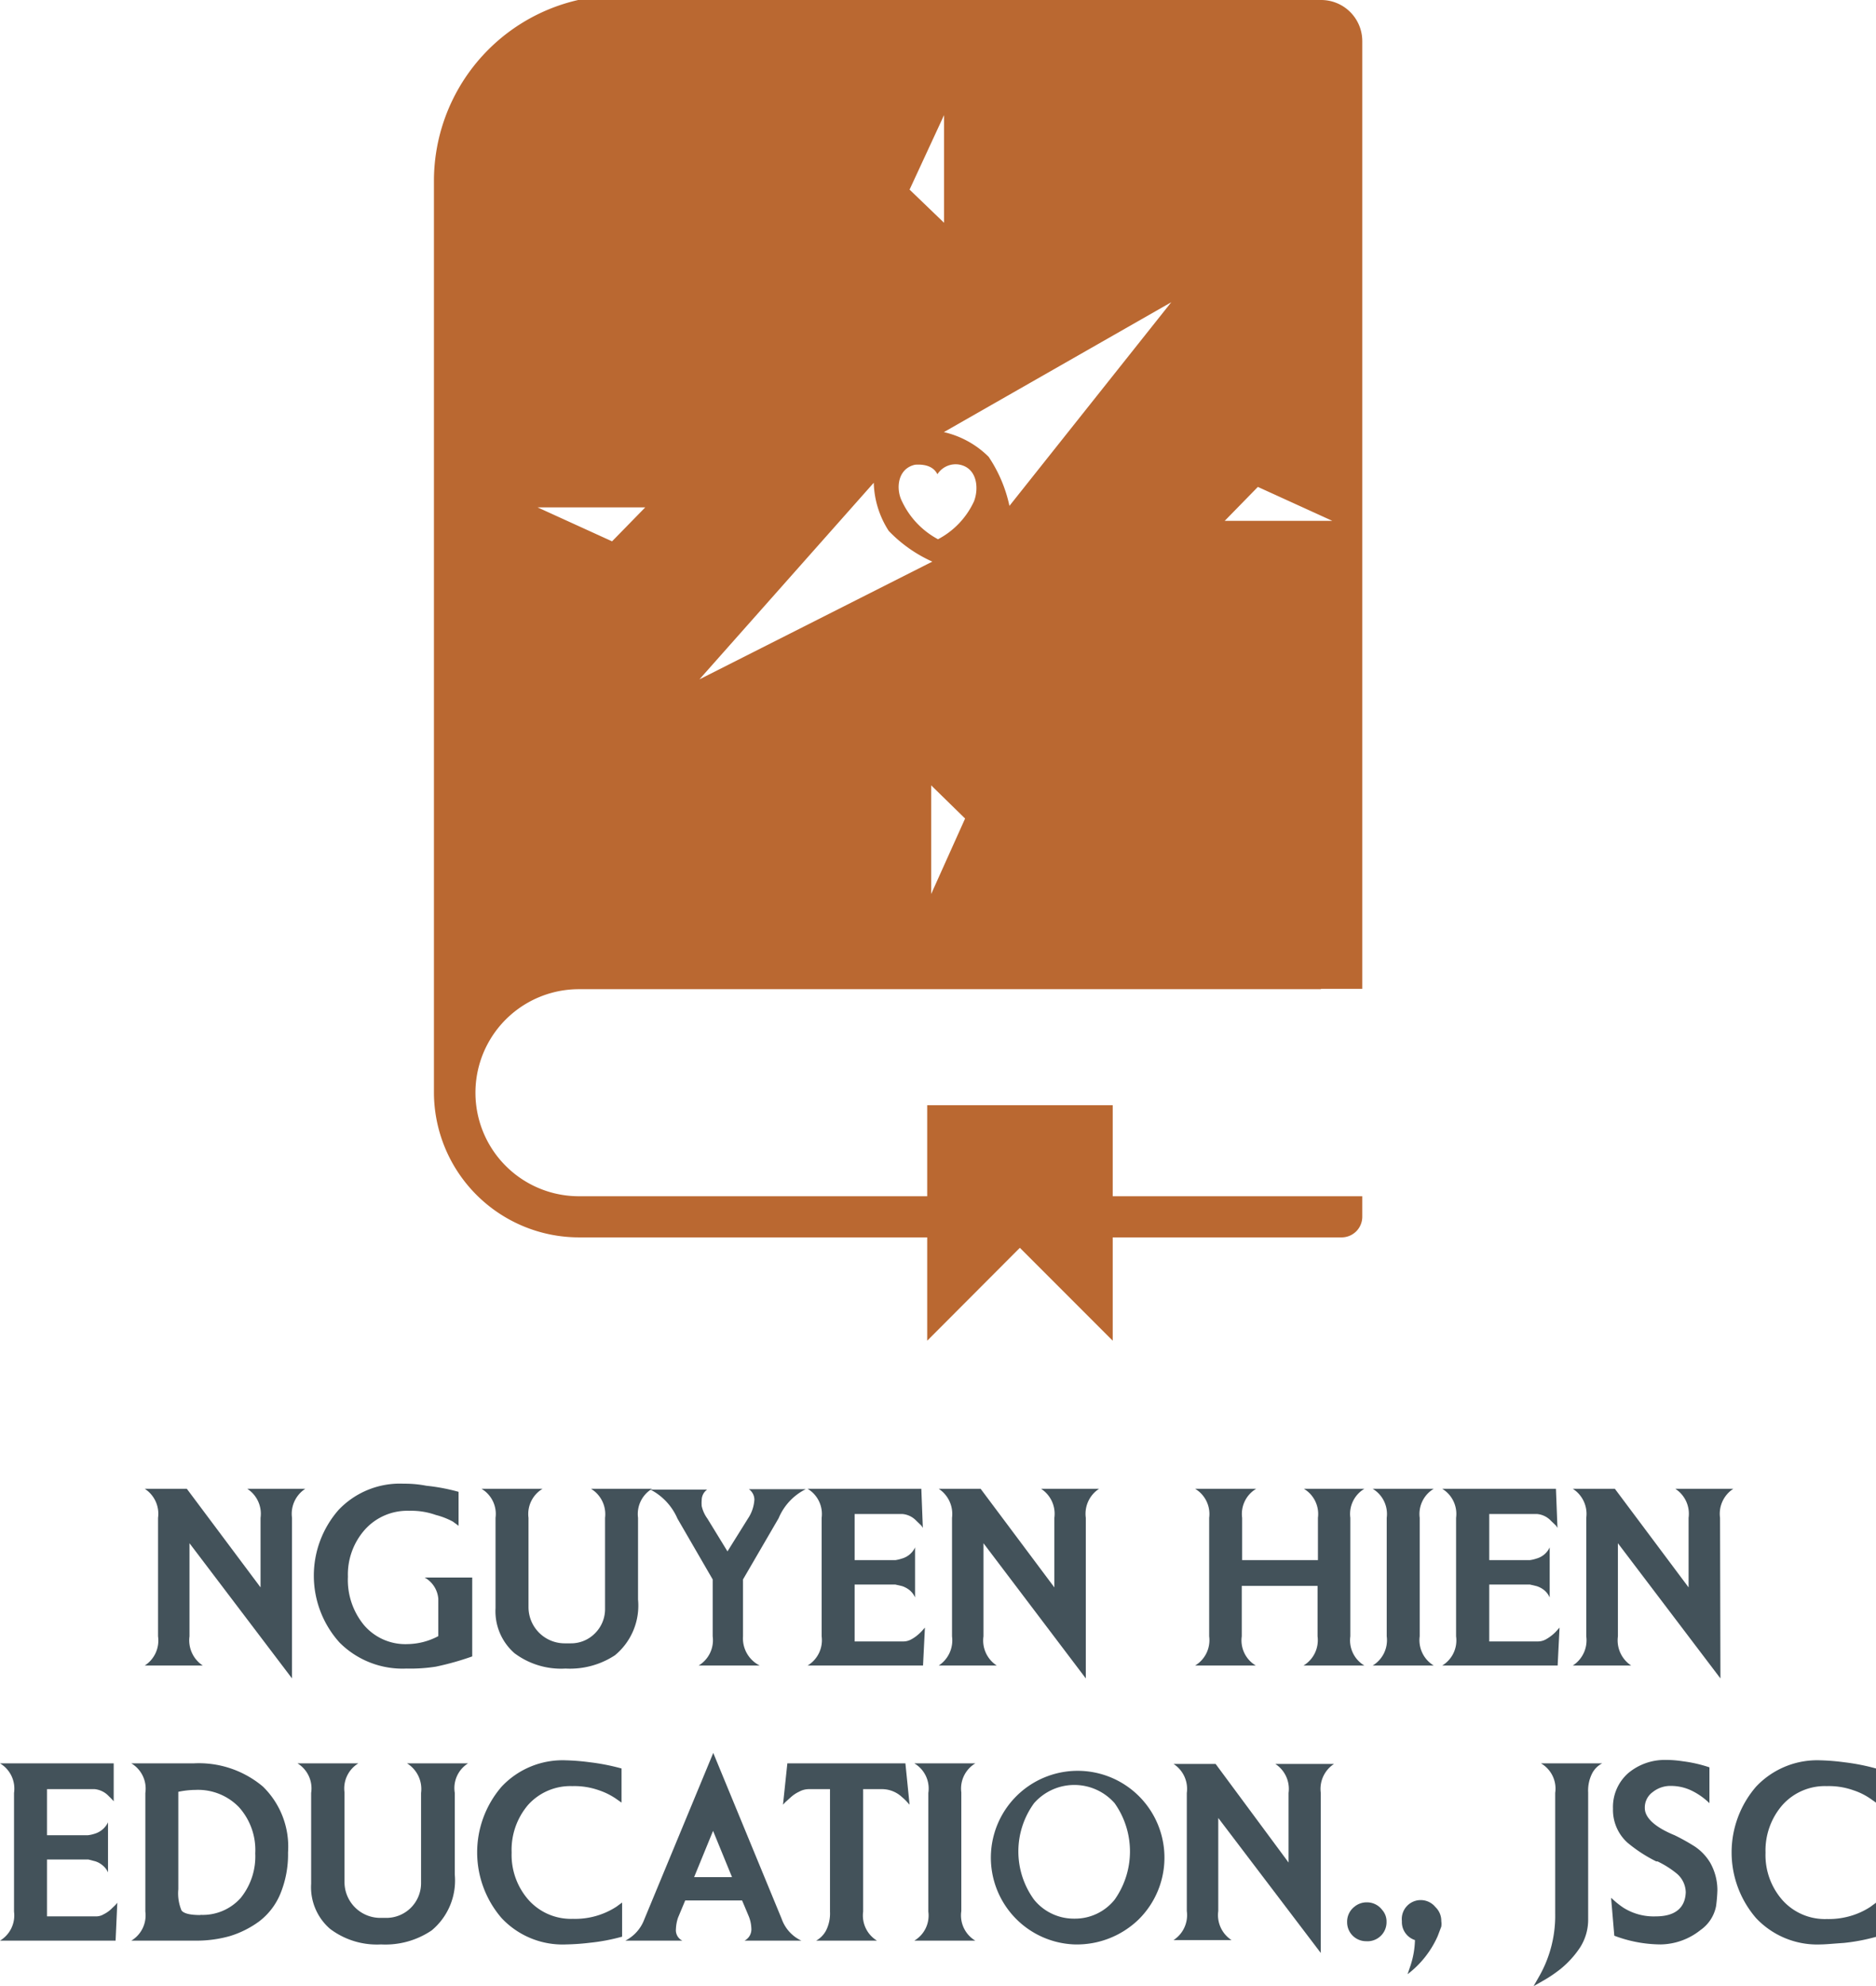 <svg id="Layer_1" data-name="Layer 1" xmlns="http://www.w3.org/2000/svg" viewBox="0 0 99 104.75"><defs><style>.cls-1{fill:#43525a;}.cls-2{fill:#ba6831;}</style></defs><path class="cls-1" d="M15.41,88.52,10,81.39V86.3a1.59,1.59,0,0,0,.7,1.54H7.64a1.57,1.57,0,0,0,.7-1.54V80.05a1.57,1.57,0,0,0-.7-1.53H9.86l3.89,5.2V80.05a1.57,1.57,0,0,0-.7-1.53h3.06a1.57,1.57,0,0,0-.7,1.53Z"/><path class="cls-1" d="M21.45,88a4.69,4.69,0,0,1-3.53-1.37,5.26,5.26,0,0,1-.05-7,4.46,4.46,0,0,1,3.42-1.38c.23,0,.64,0,1.22.11a10.11,10.11,0,0,1,1.69.32v1.79l-.3-.22A3.93,3.93,0,0,0,23,79.9a3.87,3.87,0,0,0-1.41-.22,3,3,0,0,0-2.34,1,3.56,3.56,0,0,0-.89,2.48,3.74,3.74,0,0,0,.85,2.55,2.87,2.87,0,0,0,2.31,1,3.55,3.55,0,0,0,1.61-.42V84.32a1.41,1.41,0,0,0-.72-1.12h2.51v4.16A14.86,14.86,0,0,1,23,87.9,8.67,8.67,0,0,1,21.45,88Z"/><path class="cls-1" d="M29.85,88a4.1,4.1,0,0,1-2.7-.81,2.94,2.94,0,0,1-1-2.38V80.05a1.54,1.54,0,0,0-.74-1.53h3.22a1.55,1.55,0,0,0-.74,1.53v4.72a1.91,1.91,0,0,0,1.9,1.9h.32a1.77,1.77,0,0,0,1.29-.53,1.8,1.8,0,0,0,.53-1.3V80.05a1.57,1.57,0,0,0-.74-1.53h3.22a1.55,1.55,0,0,0-.74,1.53v4.31a3.39,3.39,0,0,1-1.22,2.94A4.32,4.32,0,0,1,29.85,88Z"/><path class="cls-1" d="M40.09,87.84H36.87a1.56,1.56,0,0,0,.74-1.54v-3l-1.86-3.21a3.11,3.11,0,0,0-1.43-1.53h3a.68.68,0,0,0-.29.55,2,2,0,0,0,0,.32,1.78,1.78,0,0,0,.3.66l1.06,1.73,1.08-1.73a2,2,0,0,0,.34-1,.68.68,0,0,0-.29-.55h3a3,3,0,0,0-1.43,1.53l-1.88,3.23v3A1.6,1.6,0,0,0,40.09,87.84Z"/><path class="cls-1" d="M48.71,87.84H42.62a1.56,1.56,0,0,0,.74-1.54V80.05a1.55,1.55,0,0,0-.74-1.53h6l.08,2.06-.08-.12-.26-.25a1.14,1.14,0,0,0-.73-.36H45.1v2.43h2.16a1.93,1.93,0,0,0,.33-.08,1.09,1.09,0,0,0,.7-.59v2.64a1.05,1.05,0,0,0-.31-.4,1.27,1.27,0,0,0-.38-.2l-.35-.08H45.1v3h2.59a.86.86,0,0,0,.4-.11,1.91,1.91,0,0,0,.36-.25,2.11,2.11,0,0,0,.26-.26l.1-.11Z"/><path class="cls-1" d="M57.3,88.52l-5.4-7.13V86.3a1.57,1.57,0,0,0,.7,1.54H49.54a1.59,1.59,0,0,0,.7-1.54V80.05a1.59,1.59,0,0,0-.7-1.53h2.21l3.89,5.2V80.05a1.57,1.57,0,0,0-.7-1.53H58a1.57,1.57,0,0,0-.7,1.53Z"/><path class="cls-1" d="M72,87.84H68.79a1.56,1.56,0,0,0,.74-1.54V83.64h-4V86.3a1.54,1.54,0,0,0,.74,1.54H63.07a1.56,1.56,0,0,0,.74-1.54V80.05a1.55,1.55,0,0,0-.74-1.53h3.22a1.54,1.54,0,0,0-.74,1.53v2.23h4V80.05a1.55,1.55,0,0,0-.74-1.53H72a1.54,1.54,0,0,0-.74,1.53V86.3A1.54,1.54,0,0,0,72,87.84Z"/><path class="cls-1" d="M75.66,87.84H72.44a1.56,1.56,0,0,0,.74-1.54V80.05a1.55,1.55,0,0,0-.74-1.53h3.22a1.55,1.55,0,0,0-.74,1.53V86.3A1.56,1.56,0,0,0,75.66,87.84Z"/><path class="cls-1" d="M82.2,87.84H76.11a1.55,1.55,0,0,0,.73-1.54V80.05a1.55,1.55,0,0,0-.73-1.53h6l.08,2.06-.08-.12-.26-.25a1.14,1.14,0,0,0-.73-.36H78.59v2.43h2.15a1.81,1.81,0,0,0,.34-.08,1.09,1.09,0,0,0,.7-.59v2.64a1.05,1.05,0,0,0-.31-.4,1.2,1.2,0,0,0-.39-.2l-.34-.08H78.59v3h2.58a.87.87,0,0,0,.41-.11,2.31,2.31,0,0,0,.36-.25,2.11,2.11,0,0,0,.26-.26l.1-.11Z"/><path class="cls-1" d="M90.79,88.52l-5.41-7.13V86.3a1.59,1.59,0,0,0,.7,1.54H83a1.58,1.58,0,0,0,.71-1.54V80.05A1.57,1.57,0,0,0,83,78.52h2.22l3.89,5.2V80.05a1.57,1.57,0,0,0-.7-1.53h3.06a1.57,1.57,0,0,0-.7,1.53Z"/><path class="cls-1" d="M6.1,102.35H0a1.55,1.55,0,0,0,.74-1.53V94.56A1.55,1.55,0,0,0,0,93H6L6,95.1,6,95a2.88,2.88,0,0,0-.25-.26A1.18,1.18,0,0,0,5,94.36H2.48v2.43H4.64A1.79,1.79,0,0,0,5,96.71a1.14,1.14,0,0,0,.7-.6v2.64a1,1,0,0,0-.31-.39,1.07,1.07,0,0,0-.38-.2l-.35-.09H2.48v3H5.07a.76.76,0,0,0,.4-.11,1.6,1.6,0,0,0,.37-.25l.26-.25.09-.11Z"/><path class="cls-1" d="M10.34,102.35H6.93a1.55,1.55,0,0,0,.74-1.53V94.56A1.55,1.55,0,0,0,6.93,93h3.28a5.25,5.25,0,0,1,3.66,1.22A4.42,4.42,0,0,1,15.2,97.7a5.45,5.45,0,0,1-.41,2.19,3.52,3.52,0,0,1-1.12,1.45,5.17,5.17,0,0,1-1.54.77A6.45,6.45,0,0,1,10.34,102.35Zm.24-1.36a2.68,2.68,0,0,0,2.12-.89,3.48,3.48,0,0,0,.77-2.35,3.38,3.38,0,0,0-.86-2.44,3,3,0,0,0-2.29-.91,4.61,4.61,0,0,0-.91.1v5.14a2.33,2.33,0,0,0,.17,1.12C9.7,100.91,10,101,10.58,101Z"/><path class="cls-1" d="M20.11,102.55a4.1,4.1,0,0,1-2.69-.82,2.9,2.9,0,0,1-1-2.38V94.56A1.55,1.55,0,0,0,15.7,93h3.21a1.55,1.55,0,0,0-.73,1.53v4.72a1.89,1.89,0,0,0,1.9,1.9h.31a1.83,1.83,0,0,0,1.83-1.83V94.56A1.59,1.59,0,0,0,21.48,93H24.7A1.54,1.54,0,0,0,24,94.56v4.31a3.42,3.42,0,0,1-1.22,2.94A4.36,4.36,0,0,1,20.11,102.55Z"/><path class="cls-1" d="M29.88,102.55a4.41,4.41,0,0,1-3.41-1.39,5.3,5.3,0,0,1,0-6.93,4.41,4.41,0,0,1,3.41-1.39,11.51,11.51,0,0,1,1.23.1,11.23,11.23,0,0,1,1.69.33v1.8l-.3-.21a3.67,3.67,0,0,0-.89-.44,3.9,3.9,0,0,0-1.41-.22,3,3,0,0,0-2.34,1A3.65,3.65,0,0,0,27,97.7a3.59,3.59,0,0,0,.89,2.5,3,3,0,0,0,2.34,1,4,4,0,0,0,2.3-.64l.3-.22v1.8a10.11,10.11,0,0,1-1.69.32A12.33,12.33,0,0,1,29.88,102.55Z"/><path class="cls-1" d="M42.29,102.35h-3a.67.67,0,0,0,.36-.65,1.87,1.87,0,0,0-.16-.69c-.11-.26-.22-.53-.33-.78h-3l-.38.91a2.13,2.13,0,0,0-.11.6.61.61,0,0,0,.34.61H33a2.07,2.07,0,0,0,1-1.12l3.64-8.78,3.61,8.75A2,2,0,0,0,42.29,102.35ZM38.63,99l-1-2.44-1,2.44Z"/><path class="cls-1" d="M46.28,102.35H43.07a1.33,1.33,0,0,0,.52-.53,2,2,0,0,0,.21-1V94.36H42.7a1.06,1.06,0,0,0-.52.13,1.77,1.77,0,0,0-.44.29l-.31.28-.11.12L41.55,93h6.23L48,95.18l-.11-.12a2.85,2.85,0,0,0-.3-.29,1.55,1.55,0,0,0-1-.41H45.55v6.46A1.55,1.55,0,0,0,46.28,102.35Z"/><path class="cls-1" d="M51.47,102.35H48.25a1.54,1.54,0,0,0,.74-1.53V94.56A1.54,1.54,0,0,0,48.25,93h3.22a1.55,1.55,0,0,0-.74,1.53v6.26A1.55,1.55,0,0,0,51.47,102.35Z"/><path class="cls-1" d="M56.7,102.55a4.58,4.58,0,1,1,3.38-1.31A4.69,4.69,0,0,1,56.7,102.55Zm0-1.36a2.68,2.68,0,0,0,2.12-1,4.4,4.4,0,0,0,0-5.09,2.83,2.83,0,0,0-4.25,0,4.32,4.32,0,0,0,0,5.09A2.7,2.7,0,0,0,56.7,101.19Z"/><path class="cls-1" d="M69.7,103l-5.41-7.12v4.91a1.57,1.57,0,0,0,.7,1.53H61.93a1.57,1.57,0,0,0,.7-1.53V94.56a1.57,1.57,0,0,0-.7-1.53h2.22L68,98.23V94.56a1.57,1.57,0,0,0-.7-1.53H70.4a1.57,1.57,0,0,0-.7,1.53Z"/><path class="cls-1" d="M72.09,102.38a1,1,0,0,1-1-1,1,1,0,0,1,.4-.83,1,1,0,0,1,.63-.22,1,1,0,0,1,.82.4.91.91,0,0,1,.23.63,1,1,0,0,1-.4.82A1,1,0,0,1,72.09,102.38Z"/><path class="cls-1" d="M74.28,104.12l.17-.5a4.65,4.65,0,0,0,.22-1.3,1,1,0,0,1-.69-1,1,1,0,0,1,1.77-.74,1,1,0,0,1,.31.74,1,1,0,0,1,0,.29h0l-.19.5A5.13,5.13,0,0,1,74.28,104.12Z"/><path class="cls-1" d="M80.93,104.75l.28-.49a6.46,6.46,0,0,0,.86-3.36V94.56A1.54,1.54,0,0,0,81.32,93h3.23a1.23,1.23,0,0,0-.53.53,2,2,0,0,0-.21,1v6.67a2.72,2.72,0,0,1-.44,1.53,5.07,5.07,0,0,1-1,1.1,7.24,7.24,0,0,1-1,.67Z"/><path class="cls-1" d="M87.64,102.55a7,7,0,0,1-2.45-.46l-.17-2,.19.17a4.35,4.35,0,0,0,.47.36,3,3,0,0,0,1.7.45c1,0,1.55-.43,1.58-1.27a1.32,1.32,0,0,0-.49-1,5,5,0,0,0-1-.63l-.07,0a7.66,7.66,0,0,1-1.53-1,2.33,2.33,0,0,1-.75-1.78,2.38,2.38,0,0,1,.81-1.88,3,3,0,0,1,2-.69c.13,0,.42,0,.88.07a7.23,7.23,0,0,1,1.4.32V95.1a3.61,3.61,0,0,0-1-.69,2.52,2.52,0,0,0-1-.22,1.5,1.5,0,0,0-1,.33,1,1,0,0,0-.41.84c0,.5.52,1,1.57,1.43a10.75,10.75,0,0,1,1.06.59,2.7,2.7,0,0,1,.82.86,2.94,2.94,0,0,1,.38,1.46,8,8,0,0,1-.07.83,2,2,0,0,1-.82,1.26A3.45,3.45,0,0,1,87.64,102.55Z"/><path class="cls-1" d="M96.09,102.55a4.43,4.43,0,0,1-3.42-1.39,5.3,5.3,0,0,1,0-6.93,4.43,4.43,0,0,1,3.42-1.39,11.57,11.57,0,0,1,1.22.1,11.23,11.23,0,0,1,1.69.33v1.8l-.3-.21a3.49,3.49,0,0,0-.89-.44,3.87,3.87,0,0,0-1.41-.22,3,3,0,0,0-2.34,1,3.65,3.65,0,0,0-.89,2.51,3.59,3.59,0,0,0,.89,2.5,3,3,0,0,0,2.34,1,4.11,4.11,0,0,0,1.41-.21,3.89,3.89,0,0,0,.89-.43l.3-.22v1.8a10.11,10.11,0,0,1-1.69.32C96.73,102.51,96.32,102.55,96.09,102.55Z"/><path class="cls-2" d="M48.93,58.29V70.71l4.89-4.9,4.9,4.9V58.29Z"/><path class="cls-2" d="M69.71,52.15h2.18v-50A2.17,2.17,0,0,0,69.71,0H30.51A9.79,9.79,0,0,0,22.9,9.54V57.61a7.66,7.66,0,0,0,7.65,7.65H70.8a1.09,1.09,0,0,0,1.09-1.09V63.09H30.55a5.46,5.46,0,0,1,0-10.92H69.71Zm-20.57-5V41.42l1.79,1.75ZM66.38,25.68l3.93,1.79H64.63Zm-13.11,1a7.39,7.39,0,0,0-1.1-2.59,4.9,4.9,0,0,0-2.36-1.3l12-6.85ZM49.82,6.07v5.68L48,10ZM48.29,24.51c.86-.06,1.09.34,1.18.5h0a1.14,1.14,0,0,1,1.19-.5c.92.2,1,1.26.74,1.93a4.28,4.28,0,0,1-1.9,2l0,0,0,0a4.38,4.38,0,0,1-1.9-2C47.26,25.77,47.37,24.71,48.29,24.51Zm-2.18.95A4.91,4.91,0,0,0,46.9,28a7.35,7.35,0,0,0,2.3,1.62L36.91,35.83Zm-17.74,1.3h5.68L32.3,28.55Z"/></svg>
